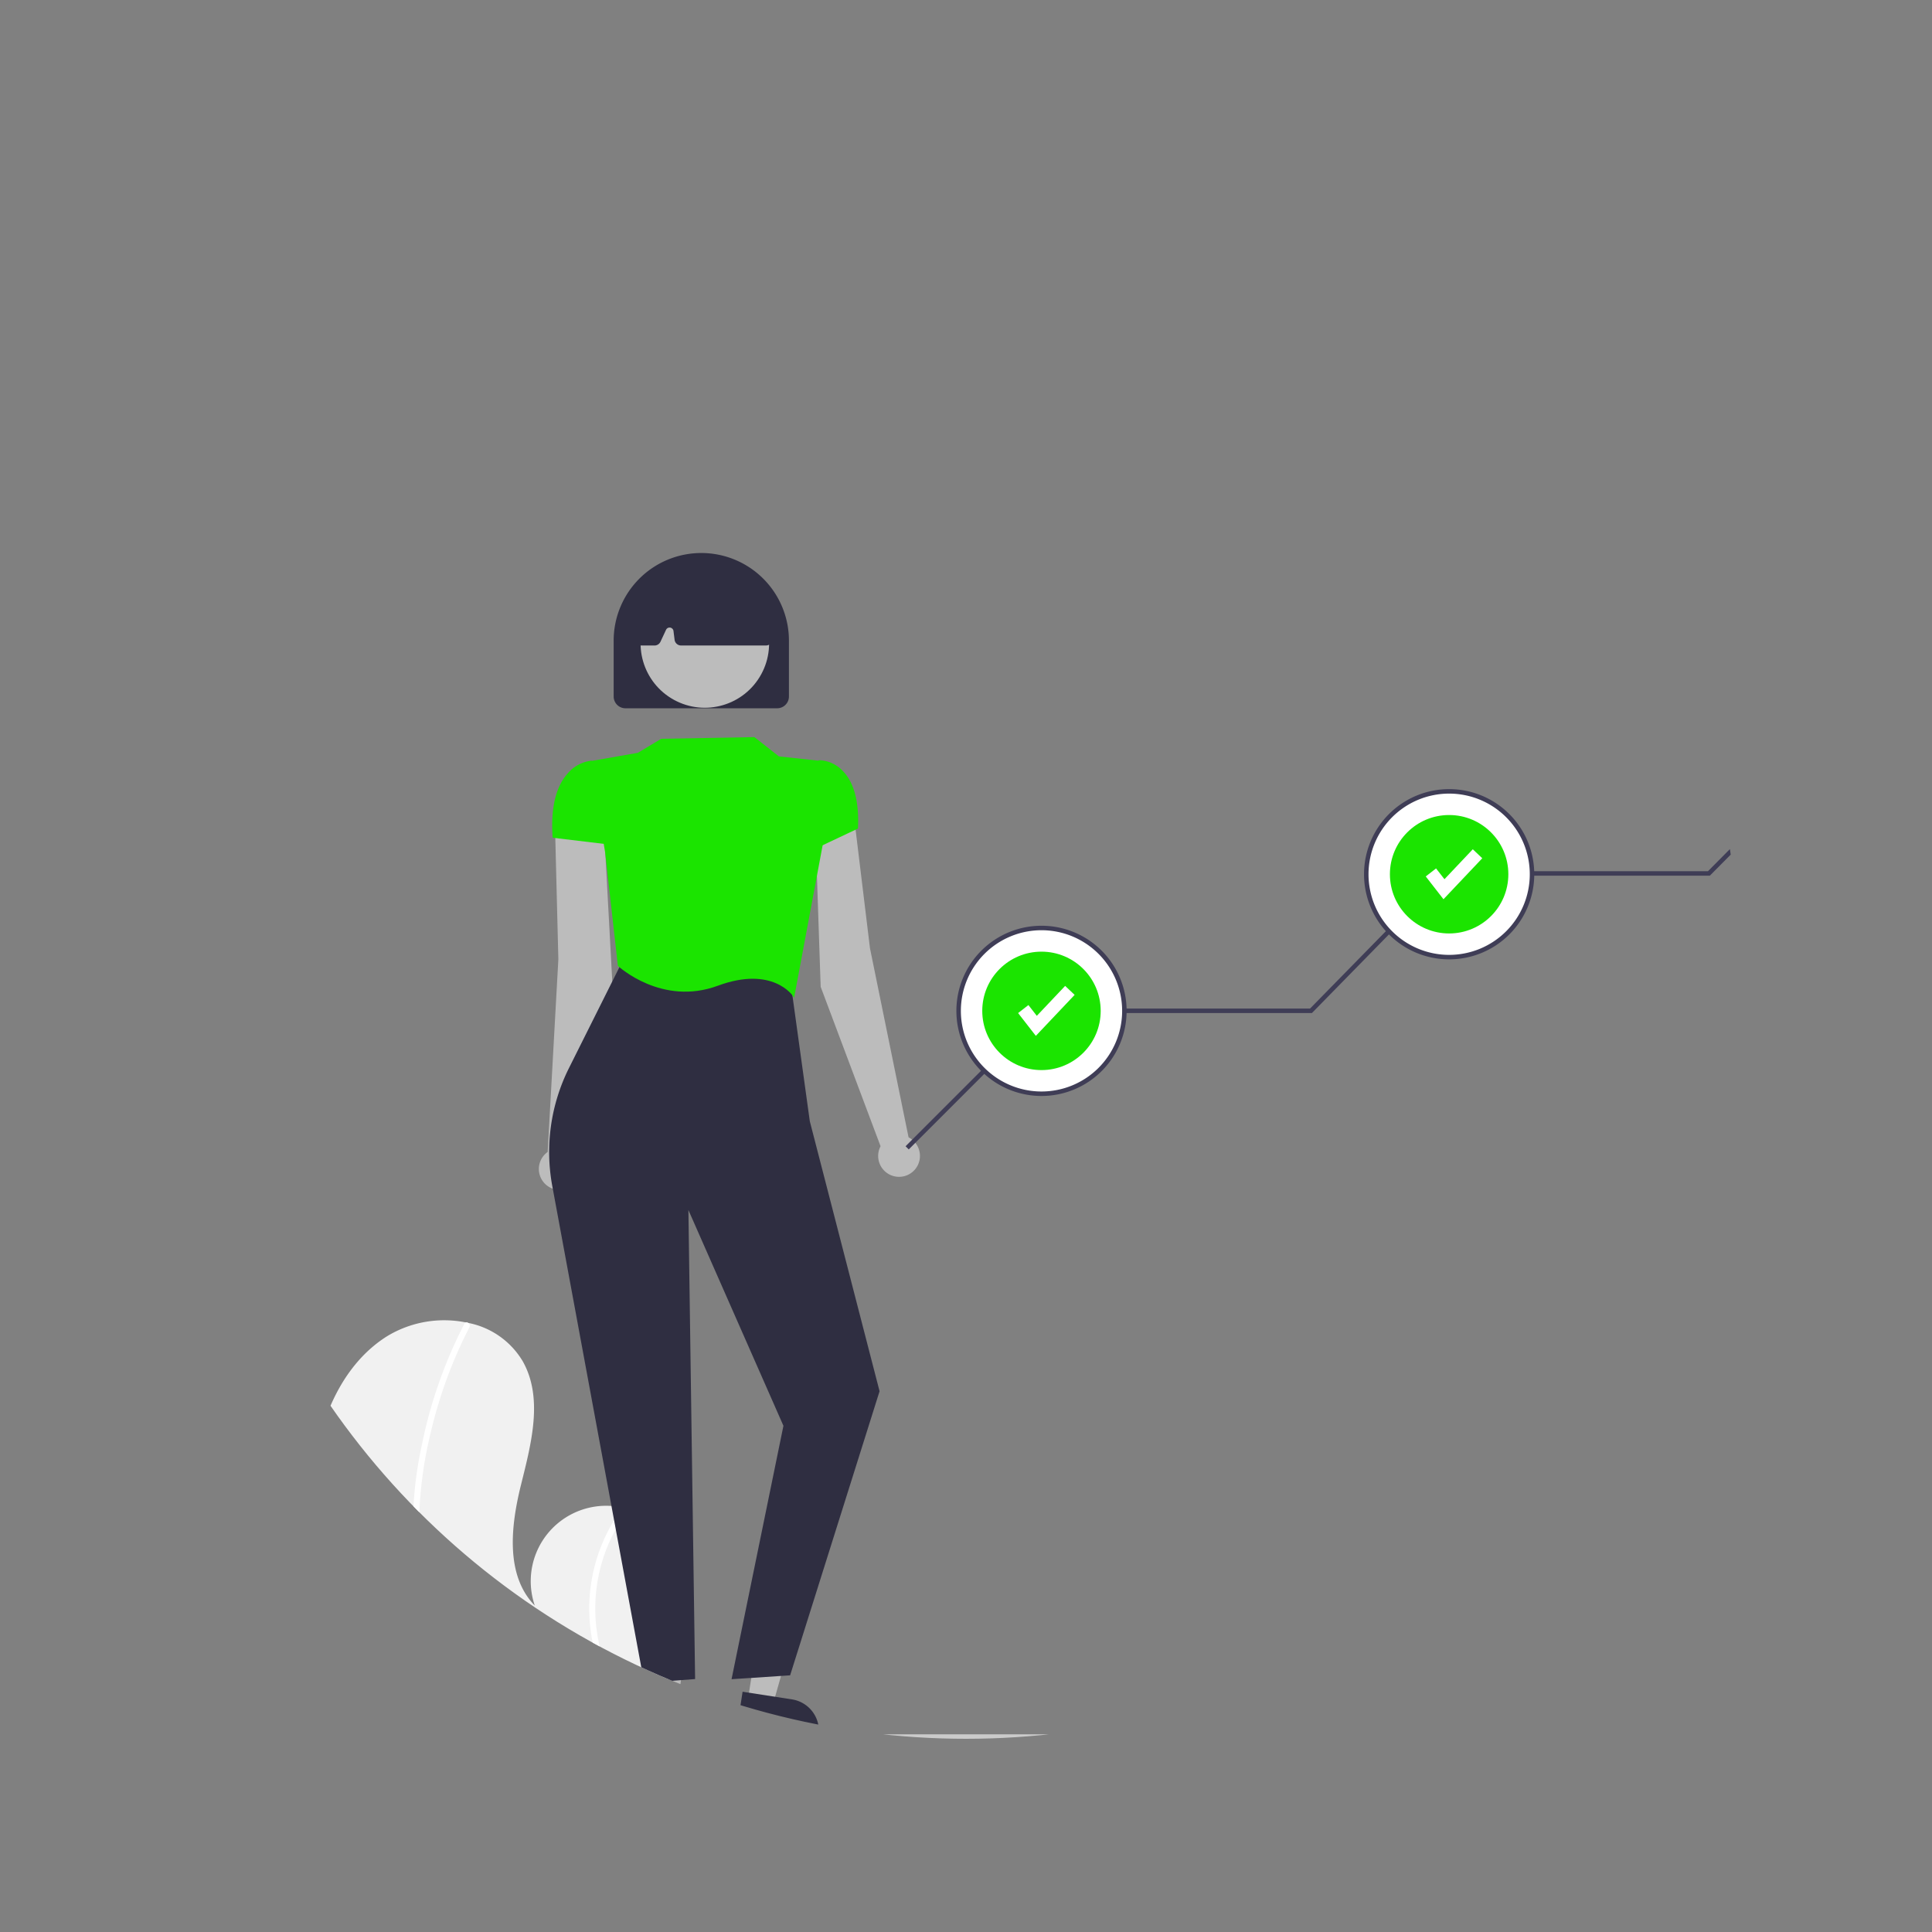 <svg xmlns="http://www.w3.org/2000/svg" xmlns:xlink="http://www.w3.org/1999/xlink" width="200" height="200" viewBox="0 0 200 200">
  <rect x="0" y="0" width="200" height="200" fill="#808080" stroke="none"/>
  <defs>
    <clipPath id="clip-path">
      <circle id="Ellipse_703" data-name="Ellipse 703" cx="80" cy="80" r="80" transform="translate(20 20)" fill="#fff" stroke="#707070" stroke-width="1"/>
    </clipPath>
    <clipPath id="clip-Vorteile_7">
      <rect width="200" height="200"/>
    </clipPath>
  </defs>
  <g id="Vorteile_7" data-name="Vorteile – 7" clip-path="url(#clip-Vorteile_7)">
    <g id="Mask_Group_19" data-name="Mask Group 19" clip-path="url(#clip-path)">
      <g id="undraw_in-progress_cdfz" transform="translate(32 57.344)">
        <path id="Path_3084" data-name="Path 3084" d="M125.565,565.807c6.126,4.414,14.066,4.635,21.74,4.093,1.072-.076,2.136-.164,3.19-.26l.021,0c.051,0,.1-.01.15-.013l.651-.061-.051.1-.16.3.172-.3c.017-.03.036-.06.053-.091,1.988-3.46,3.96-7.046,4.463-11,.52-4.1-.941-8.743-4.55-10.759a7.293,7.293,0,0,0-1.494-.626c-.216-.066-.435-.119-.656-.166a7.806,7.806,0,0,0-9.077,10.147c-3.06-3.137-2.489-8.227-1.433-12.481s2.338-8.987.187-12.807a8.445,8.445,0,0,0-5.658-3.977c-.072-.016-.145-.031-.217-.045a11.391,11.391,0,0,0-8.184,1.434c-4.512,2.843-6.829,8.234-7.581,13.514C115.918,551.305,118.6,560.789,125.565,565.807Z" transform="translate(-116.655 -448.305)" fill="#f1f1f1"/>
        <path id="Path_3085" data-name="Path 3085" d="M162.458,552.92a19.366,19.366,0,0,0,1.337,5.457,16.817,16.817,0,0,0,2.611,4.264,21.545,21.545,0,0,0,8.275,5.967,31.008,31.008,0,0,0,7.539,2.026c1.072-.076,2.136-.164,3.19-.26l.021,0c.051,0,.1-.01.15-.013l.651-.061-.051.1-.16.3.172-.3c.017-.03.036-.06.053-.091a16.988,16.988,0,0,1-1.582-22.381c-.216-.066-.435-.119-.656-.166a17.926,17.926,0,0,0-1.635,2.708,17.562,17.562,0,0,0-1.515,10.925,17.955,17.955,0,0,0,4.549,8.956c-.2-.014-.411-.031-.614-.05a31.484,31.484,0,0,1-11.128-2.835,20.043,20.043,0,0,1-7.508-6.161,18.114,18.114,0,0,1-3.191-9.941A41.954,41.954,0,0,1,164.157,540a47.669,47.669,0,0,1,4.006-10.911.343.343,0,0,0-.136-.452.292.292,0,0,0-.217-.045.254.254,0,0,0-.168.143c-.219.427-.434.855-.641,1.288a48.212,48.212,0,0,0-3.774,11.32A38.813,38.813,0,0,0,162.458,552.92Z" transform="translate(-151.57 -449.04)" fill="#fff"/>
        <path id="Path_3086" data-name="Path 3086" d="M204.586,712.964h-88.34a.232.232,0,0,1,0-.464h88.34a.232.232,0,0,1,0,.464Z" transform="translate(-116.014 -590.308)" fill="#cbcbcb"/>
        <path id="Path_3087" data-name="Path 3087" d="M351.72,333.232l-3.994-19.573L345.971,299.2l-3.887,2.515.537,15.931,6.2,16.506a2.163,2.163,0,1,0,2.895-.923Z" transform="translate(-289.666 -272.839)" fill="#bcbcbc"/>
        <path id="Path_3088" data-name="Path 3088" d="M219.493,338.188l1.106-19.946-.366-14.558,5.139,1.923.858,15.84-3.738,17.233a2.163,2.163,0,1,1-3-.492Z" transform="translate(-194.798 -276.282)" fill="#bcbcbc"/>
        <path id="Path_3089" data-name="Path 3089" d="M152.923,483.54h2.626l1.249-10.129h-3.876Z" transform="translate(-117.466 -363.644)" fill="#bcbcbc"/>
        <path id="Path_3090" data-name="Path 3090" d="M266.049,698.9h5.172a3.3,3.3,0,0,1,3.3,3.3v.107H266.05Z" transform="translate(-231.262 -579.859)" fill="#2f2e41"/>
        <path id="Path_3091" data-name="Path 3091" d="M195.822,478.924l2.6.4,2.783-9.818-3.83-.592Z" transform="translate(-150.418 -360.19)" fill="#bcbcbc"/>
        <path id="Path_3092" data-name="Path 3092" d="M307.823,693.488l5.111.791h0a3.3,3.3,0,0,1,2.753,3.761l-.016.106-8.368-1.294Z" transform="translate(-262.95 -575.704)" fill="#2f2e41"/>
        <path id="Path_3093" data-name="Path 3093" d="M233.023,440.686l-.014-.073-9.506-51.4a19.416,19.416,0,0,1,1.716-12.142l5.754-11.508,17.169,2.326,2.026,14.651,7.221,27.949-.007.023L248.13,439.9l-6.063.4,5.371-26.232L237.6,391.73l.694,48.556Z" transform="translate(-198.337 -323.814)" fill="#2f2e41"/>
        <path id="Path_3094" data-name="Path 3094" d="M262.623,294.268l-.113-.178c-.02-.032-2.106-3.174-7.781-1.076-5.793,2.142-10.282-2-10.327-2.037l-.022-.021-1.312-11.694-1.549-9.493,4.93-.865,2.424-1.454,9.639-.172,2.536,1.995,4.164.454.381,8.65,0,.009Z" transform="translate(-212.418 -248.316)" fill="#1be400"/>
        <path id="Path_3095" data-name="Path 3095" d="M338.5,287.131v-7.407l1.171-2.137h.048a3.511,3.511,0,0,1,2.425,1.1c1.178,1.2,1.711,3.191,1.586,5.926l0,.05Z" transform="translate(-286.912 -256.235)" fill="#1be400"/>
        <path id="Path_3096" data-name="Path 3096" d="M230.535,286.51l-5.969-.716,0-.069c-.2-2.976.316-5.186,1.544-6.567a3.786,3.786,0,0,1,2.446-1.332l.034,0,1.616,1.469Z" transform="translate(-199.36 -256.418)" fill="#1be400"/>
        <path id="Path_3097" data-name="Path 3097" d="M268.915,201.477H253.209a1.22,1.22,0,0,1-1.219-1.219v-5.687a9.072,9.072,0,1,1,18.143,0v5.687A1.22,1.22,0,0,1,268.915,201.477Z" transform="translate(-220.463 -185.5)" fill="#2f2e41"/>
        <circle id="Ellipse_674" data-name="Ellipse 674" cx="6.651" cy="6.651" r="6.651" transform="translate(31.938 11.916) rotate(-61.337)" fill="#bcbcbc"/>
        <path id="Path_3098" data-name="Path 3098" d="M275.105,199.236h-8.781a.678.678,0,0,1-.672-.593l-.114-.909a.406.406,0,0,0-.771-.121l-.576,1.233a.68.68,0,0,1-.613.391h-1.334a.677.677,0,0,1-.674-.742L262.1,193a.682.682,0,0,1,.387-.551,13.731,13.731,0,0,1,12.121.007.678.678,0,0,1,.383.52l.788,5.486a.677.677,0,0,1-.67.773Z" transform="translate(-227.819 -189.758)" fill="#2f2e41"/>
        <path id="Path_3099" data-name="Path 3099" d="M266.633,124.53l-.328-.328,14.251-14.251h27.617l13.934-14.221h27.26l13.753-13.86h64.021v.464H363.313L349.56,96.193H322.3l-13.934,14.221H280.748Z" transform="translate(-204.559 -62.887)" fill="#3f3d56"/>
        <circle id="Ellipse_675" data-name="Ellipse 675" cx="8.579" cy="8.579" r="8.579" transform="translate(109.433 24.578)" fill="#fff"/>
        <circle id="Ellipse_676" data-name="Ellipse 676" cx="2.319" cy="2.319" r="2.319" transform="translate(156.501 16.926)" fill="#cbcbcb"/>
        <circle id="Ellipse_677" data-name="Ellipse 677" cx="2.319" cy="2.319" r="2.319" transform="translate(219.8 16.926)" fill="#cbcbcb"/>
        <circle id="Ellipse_678" data-name="Ellipse 678" cx="2.319" cy="2.319" r="2.319" transform="translate(188.267 16.926)" fill="#cbcbcb"/>
        <path id="Path_3100" data-name="Path 3100" d="M595.8,308.122a8.811,8.811,0,1,1,8.811-8.811A8.811,8.811,0,0,1,595.8,308.122Zm0-17.158a8.347,8.347,0,1,0,8.347,8.347A8.347,8.347,0,0,0,595.8,290.964Z" transform="translate(-477.785 -266.154)" fill="#3f3d56"/>
        <circle id="Ellipse_679" data-name="Ellipse 679" cx="6.13" cy="6.13" r="6.13" transform="translate(111.883 27.027)" fill="#1be400"/>
        <path id="Path_3101" data-name="Path 3101" d="M500.376,137.033l-1.835-2.359,1.067-.83.869,1.117,2.934-3.1.981.93Z" transform="translate(-382.948 -101.289)" fill="#fff"/>
        <circle id="Ellipse_680" data-name="Ellipse 680" cx="8.579" cy="8.579" r="8.579" transform="translate(67.234 38.721)" fill="#fff"/>
        <path id="Path_3102" data-name="Path 3102" d="M413.8,369.122a8.811,8.811,0,1,1,8.811-8.811A8.811,8.811,0,0,1,413.8,369.122Zm0-17.158a8.347,8.347,0,1,0,8.347,8.347,8.347,8.347,0,0,0-8.347-8.347Z" transform="translate(-337.984 -313.011)" fill="#3f3d56"/>
        <circle id="Ellipse_681" data-name="Ellipse 681" cx="6.13" cy="6.13" r="6.13" transform="translate(69.683 41.171)" fill="#1be400"/>
        <path id="Path_3103" data-name="Path 3103" d="M318.376,198.033l-1.835-2.359,1.067-.83.869,1.117,2.934-3.1.981.93Z" transform="translate(-243.147 -148.145)" fill="#fff"/>
      </g>
    </g>
  </g>
</svg>
